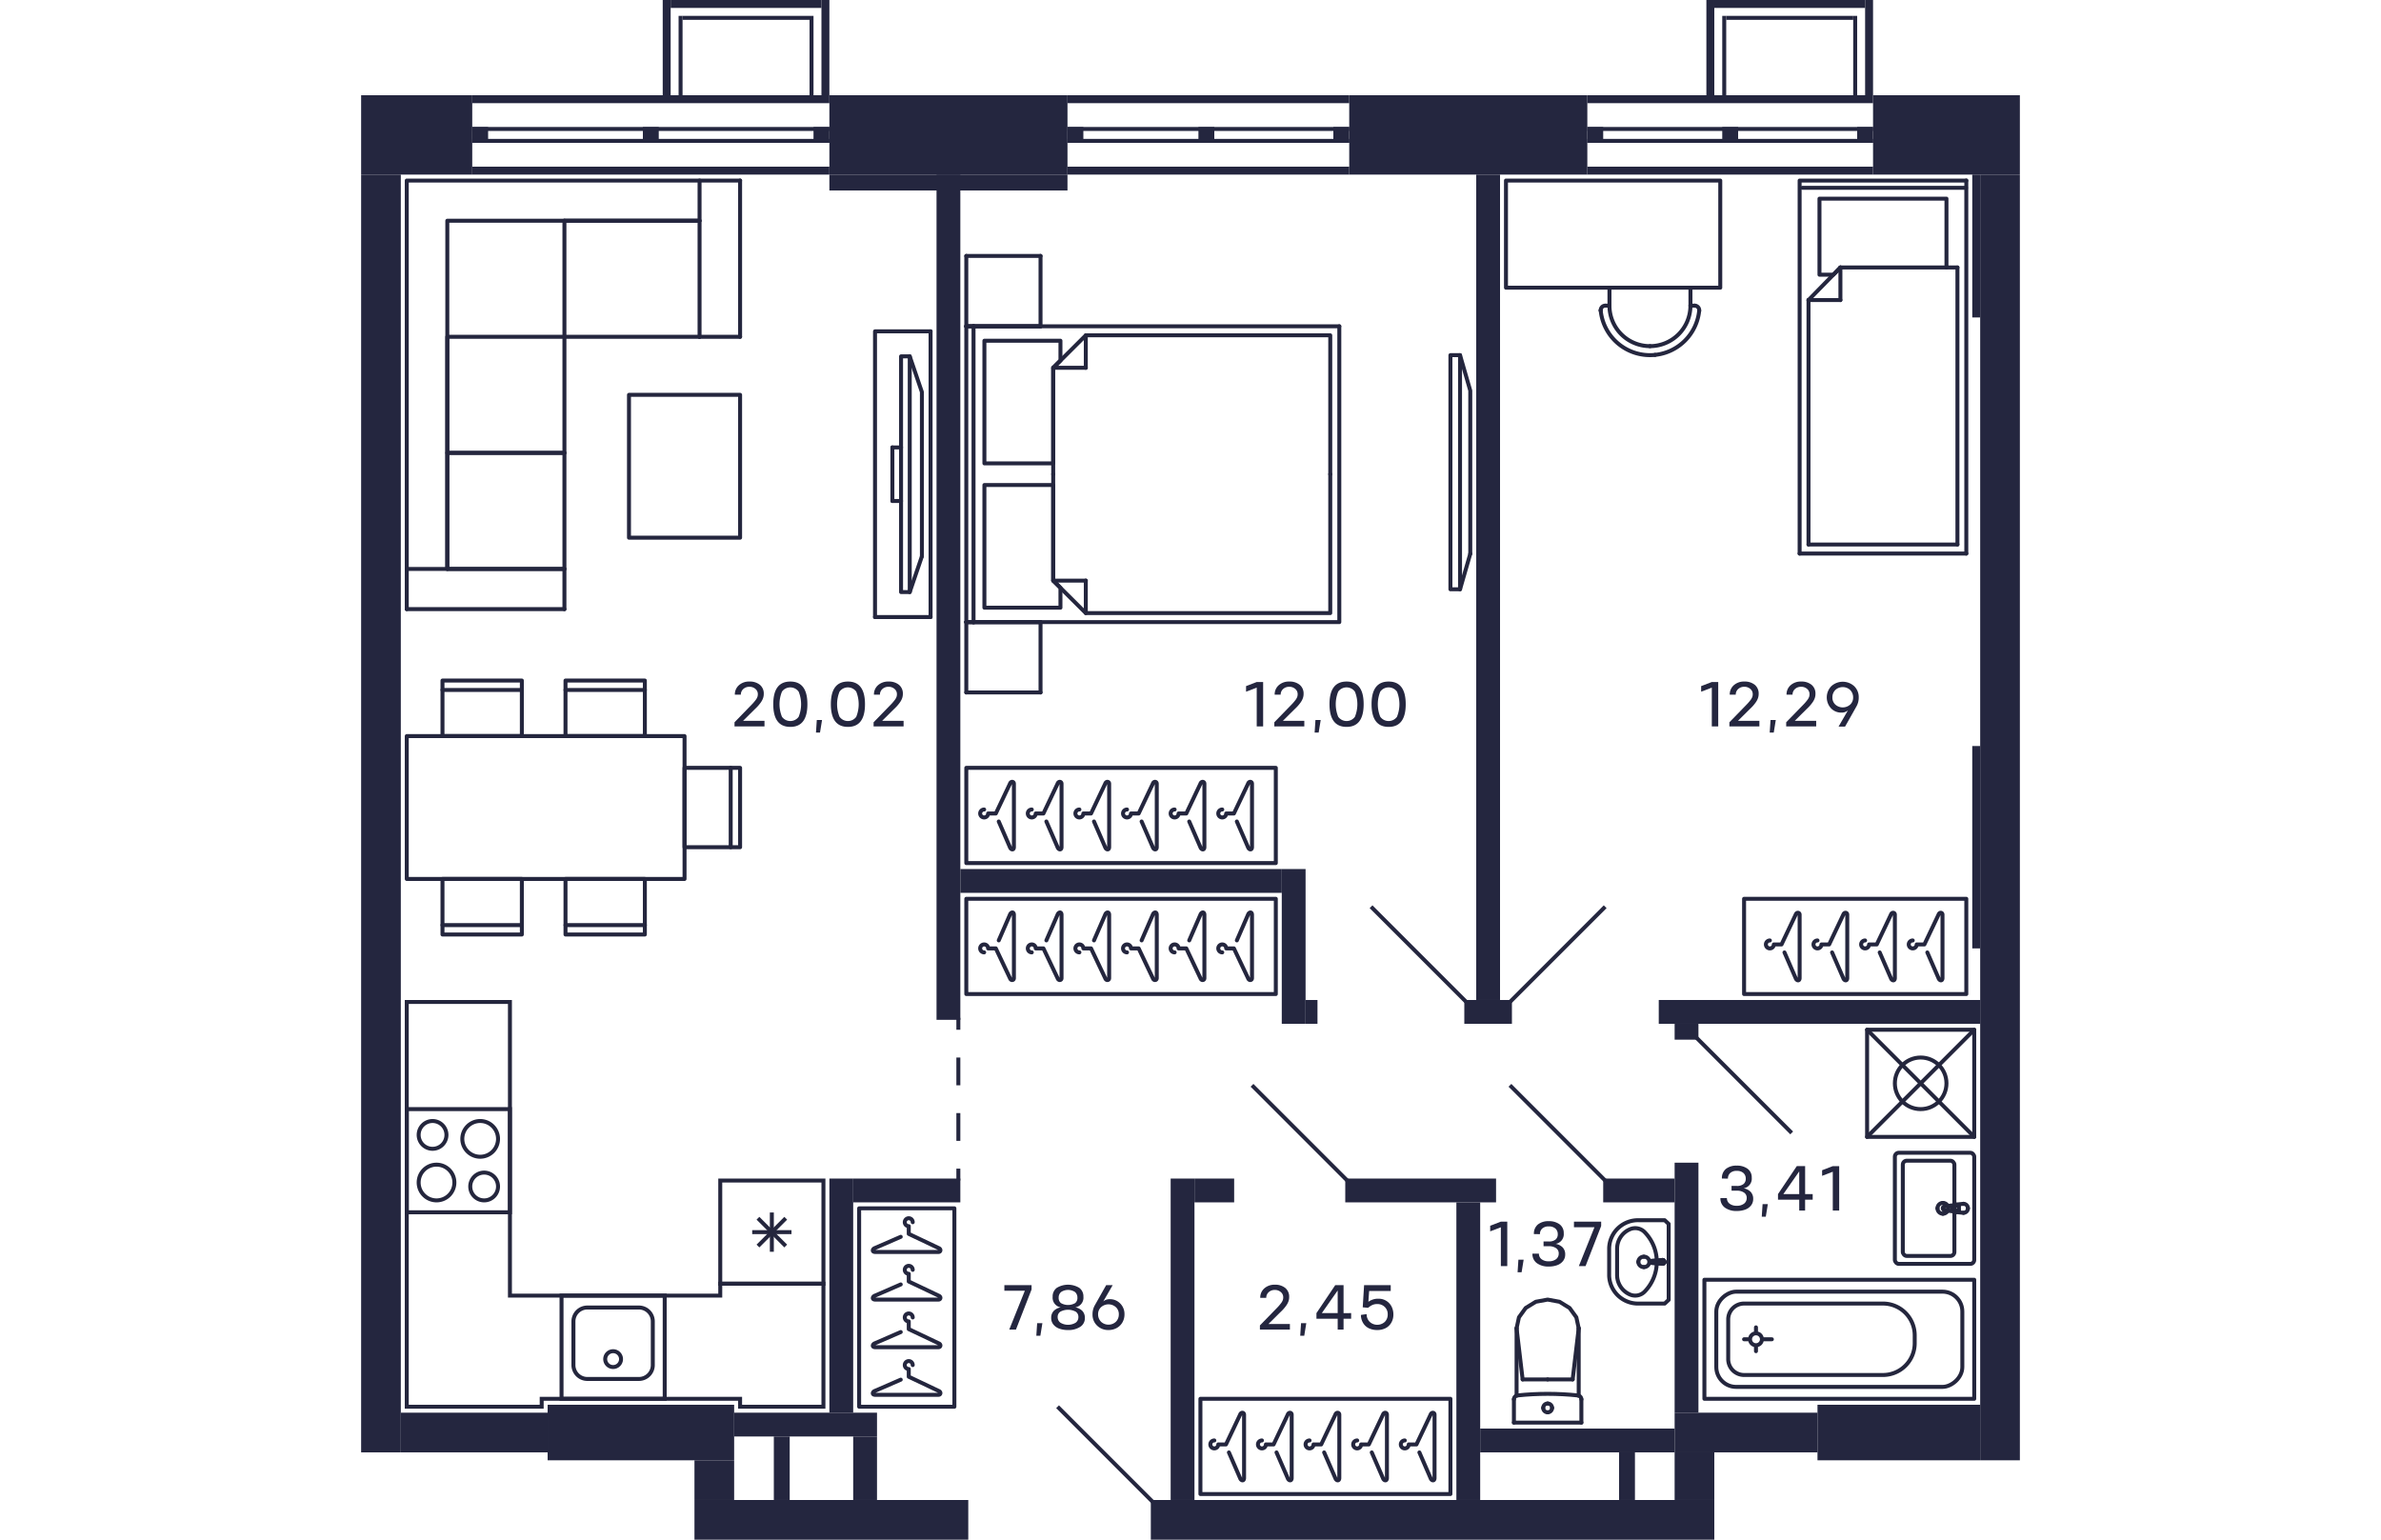 <svg xmlns="http://www.w3.org/2000/svg"   viewBox="0 0 418 388" width="883" height="571">
  <title>C-2-2_3-6fl_11_m</title>
  <g id="Слой_2" data-name="Слой 2">
    <g id="C-2-2_3-6fl_11">
      <g id="m">
        <g>
          <rect x="125.5" y="304.5" width="24" height="50" fill="none" stroke="#24263e" stroke-linecap="round" stroke-linejoin="round"/>
          <path d="M135.979,347.681,129.5,350.5c-.657.235-.817.969,0,1h16c.577,0,.7-.757,0-1l-7.5-3.562V345a1,1,0,1,1,1-1" fill="none" stroke="#24263e" stroke-linecap="round" stroke-linejoin="round"/>
          <path d="M135.979,335.681,129.5,338.5c-.657.235-.817.969,0,1h16c.577,0,.7-.757,0-1l-7.5-3.562V333a1,1,0,1,1,1-1" fill="none" stroke="#24263e" stroke-linecap="round" stroke-linejoin="round"/>
          <path d="M135.979,323.681,129.5,326.5c-.657.235-.817.969,0,1h16c.577,0,.7-.757,0-1l-7.5-3.562V321a1,1,0,1,1,1-1" fill="none" stroke="#24263e" stroke-linecap="round" stroke-linejoin="round"/>
          <path d="M135.979,311.681,129.5,314.5c-.657.235-.817.969,0,1h16c.577,0,.7-.757,0-1l-7.5-3.562V309a1,1,0,1,1,1-1" fill="none" stroke="#24263e" stroke-linecap="round" stroke-linejoin="round"/>
        </g>
        <g>
          <rect x="348.5" y="226.5" width="56" height="24" fill="none" stroke="#24263e" stroke-linecap="round" stroke-linejoin="round"/>
          <path d="M394.681,240.021,397.5,246.5c.235.657.969.817,1,0v-16c0-.577-.757-.7-1,0l-3.562,7.5H392a1,1,0,1,1-1-1" fill="none" stroke="#24263e" stroke-linecap="round" stroke-linejoin="round"/>
          <path d="M382.681,240.021,385.5,246.5c.235.657.969.817,1,0v-16c0-.577-.757-.7-1,0l-3.562,7.5H380a1,1,0,1,1-1-1" fill="none" stroke="#24263e" stroke-linecap="round" stroke-linejoin="round"/>
          <path d="M370.681,240.021,373.5,246.5c.235.657.969.817,1,0v-16c0-.577-.757-.7-1,0l-3.562,7.5H368a1,1,0,1,1-1-1" fill="none" stroke="#24263e" stroke-linecap="round" stroke-linejoin="round"/>
          <path d="M358.681,240.021,361.5,246.5c.235.657.969.816,1,0v-16c0-.577-.757-.7-1,0l-3.562,7.5H356a1,1,0,1,1-1-1" fill="none" stroke="#24263e" stroke-linecap="round" stroke-linejoin="round"/>
        </g>
        <g>
          <rect x="211.5" y="352.5" width="63" height="24" fill="none" stroke="#24263e" stroke-linecap="round" stroke-linejoin="round"/>
          <path d="M254.681,366.021,257.5,372.5c.235.657.969.817,1,0v-16c0-.577-.757-.7-1,0l-3.562,7.5H252a1,1,0,1,1-1-1" fill="none" stroke="#24263e" stroke-linecap="round" stroke-linejoin="round"/>
          <path d="M266.681,366.021,269.5,372.5c.235.657.969.817,1,0v-16c0-.577-.757-.7-1,0l-3.562,7.5H264a1,1,0,1,1-1-1" fill="none" stroke="#24263e" stroke-linecap="round" stroke-linejoin="round"/>
          <path d="M242.681,366.021,245.5,372.5c.235.657.969.817,1,0v-16c0-.577-.757-.7-1,0l-3.562,7.5H240a1,1,0,1,1-1-1" fill="none" stroke="#24263e" stroke-linecap="round" stroke-linejoin="round"/>
          <path d="M230.681,366.021,233.5,372.5c.235.657.969.817,1,0v-16c0-.577-.757-.7-1,0l-3.562,7.5H228a1,1,0,1,1-1-1" fill="none" stroke="#24263e" stroke-linecap="round" stroke-linejoin="round"/>
          <path d="M218.681,366.021,221.5,372.5c.235.657.969.816,1,0v-16c0-.577-.757-.7-1,0l-3.562,7.5H216a1,1,0,1,1-1-1" fill="none" stroke="#24263e" stroke-linecap="round" stroke-linejoin="round"/>
        </g>
        <g>
          <rect x="152.5" y="226.5" width="78" height="24" fill="none" stroke="#24263e" stroke-linecap="round" stroke-linejoin="round"/>
          <path d="M196.681,236.979,199.5,230.5c.235-.657.969-.817,1,0v16c0,.577-.757.7-1,0l-3.562-7.5H194a1,1,0,1,0-1,1" fill="none" stroke="#24263e" stroke-linecap="round" stroke-linejoin="round"/>
          <path d="M184.681,236.979,187.5,230.5c.235-.657.969-.817,1,0v16c0,.577-.757.7-1,0l-3.562-7.5H182a1,1,0,1,0-1,1" fill="none" stroke="#24263e" stroke-linecap="round" stroke-linejoin="round"/>
          <path d="M220.681,236.979,223.5,230.5c.235-.657.969-.817,1,0v16c0,.577-.757.7-1,0l-3.562-7.5H218a1,1,0,1,0-1,1" fill="none" stroke="#24263e" stroke-linecap="round" stroke-linejoin="round"/>
          <path d="M208.681,236.979,211.5,230.5c.235-.657.969-.817,1,0v16c0,.577-.757.7-1,0l-3.562-7.5H206a1,1,0,1,0-1,1" fill="none" stroke="#24263e" stroke-linecap="round" stroke-linejoin="round"/>
          <path d="M172.681,236.979,175.5,230.5c.235-.657.969-.817,1,0v16c0,.577-.757.7-1,0l-3.562-7.5H170a1,1,0,1,0-1,1" fill="none" stroke="#24263e" stroke-linecap="round" stroke-linejoin="round"/>
          <path d="M160.681,236.979,163.5,230.5c.235-.657.969-.816,1,0v16c0,.577-.757.7-1,0l-3.562-7.5H158a1,1,0,1,0-1,1" fill="none" stroke="#24263e" stroke-linecap="round" stroke-linejoin="round"/>
        </g>
        <g>
          <rect x="152.5" y="193.5" width="78" height="24" fill="none" stroke="#24263e" stroke-linecap="round" stroke-linejoin="round"/>
          <path d="M196.681,207.021,199.5,213.5c.235.657.969.817,1,0v-16c0-.577-.757-.7-1,0l-3.562,7.5H194a1,1,0,1,1-1-1" fill="none" stroke="#24263e" stroke-linecap="round" stroke-linejoin="round"/>
          <path d="M184.681,207.021,187.5,213.5c.235.657.969.817,1,0v-16c0-.577-.757-.7-1,0l-3.562,7.5H182a1,1,0,1,1-1-1" fill="none" stroke="#24263e" stroke-linecap="round" stroke-linejoin="round"/>
          <path d="M220.681,207.021,223.5,213.5c.235.657.969.817,1,0v-16c0-.577-.757-.7-1,0l-3.562,7.5H218a1,1,0,1,1-1-1" fill="none" stroke="#24263e" stroke-linecap="round" stroke-linejoin="round"/>
          <path d="M208.681,207.021,211.5,213.5c.235.657.969.817,1,0v-16c0-.577-.757-.7-1,0l-3.562,7.5H206a1,1,0,1,1-1-1" fill="none" stroke="#24263e" stroke-linecap="round" stroke-linejoin="round"/>
          <path d="M172.681,207.021,175.5,213.5c.235.657.969.817,1,0v-16c0-.577-.757-.7-1,0l-3.562,7.5H170a1,1,0,1,1-1-1" fill="none" stroke="#24263e" stroke-linecap="round" stroke-linejoin="round"/>
          <path d="M160.681,207.021,163.5,213.5c.235.657.969.816,1,0v-16c0-.577-.757-.7-1,0l-3.562,7.5H158a1,1,0,1,1-1-1" fill="none" stroke="#24263e" stroke-linecap="round" stroke-linejoin="round"/>
        </g>
        <g>
          <path d="M324.783,87.231a10.2,10.2,0,0,0,10.2-10.2" fill="none" stroke="#24263e" stroke-linecap="round" stroke-linejoin="round"/>
          <path d="M314.579,77.027a10.2,10.2,0,0,0,10.2,10.2" fill="none" stroke="#24263e" stroke-linecap="round" stroke-linejoin="round"/>
          <line x1="334.988" y1="77.027" x2="334.988" y2="72.5" fill="none" stroke="#24263e" stroke-linecap="round" stroke-linejoin="round"/>
          <line x1="314.579" y1="72.5" x2="314.579" y2="77.027" fill="none" stroke="#24263e" stroke-linecap="round" stroke-linejoin="round"/>
          <path d="M336.16,77.033a1.166,1.166,0,0,0-.118-.006" fill="none" stroke="#24263e" stroke-linecap="round" stroke-linejoin="round"/>
          <path d="M337.191,78.3a1.155,1.155,0,0,0-1.031-1.266" fill="none" stroke="#24263e" stroke-linecap="round" stroke-linejoin="round"/>
          <line x1="336.042" y1="77.027" x2="334.988" y2="77.027" fill="none" stroke="#24263e" stroke-linecap="round" stroke-linejoin="round"/>
          <path d="M312.37,78.182a1.146,1.146,0,0,0,.006.117" fill="none" stroke="#24263e" stroke-linecap="round" stroke-linejoin="round"/>
          <path d="M313.525,77.027a1.155,1.155,0,0,0-1.155,1.155" fill="none" stroke="#24263e" stroke-linecap="round" stroke-linejoin="round"/>
          <line x1="314.579" y1="77.027" x2="313.525" y2="77.027" fill="none" stroke="#24263e" stroke-linecap="round" stroke-linejoin="round"/>
          <path d="M326.056,89.434A12.474,12.474,0,0,0,337.191,78.3" fill="none" stroke="#24263e" stroke-linecap="round" stroke-linejoin="round"/>
          <path d="M326.056,89.434A12.472,12.472,0,0,1,312.376,78.3" fill="none" stroke="#24263e" stroke-linecap="round" stroke-linejoin="round"/>
          <polyline points="342.5 72.5 288.5 72.5 288.5 45.5 342.5 45.5 342.5 72.5" fill="none" stroke="#24263e" stroke-linecap="round" stroke-linejoin="round"/>
        </g>
        <g>
          <line x1="174.403" y1="92.682" x2="182.617" y2="92.682" fill="none" stroke="#24263e" stroke-linecap="round" stroke-linejoin="round"/>
          <line x1="182.617" y1="84.5" x2="182.617" y2="92.682" fill="none" stroke="#24263e" stroke-linecap="round" stroke-linejoin="round"/>
          <polyline points="174.403 119.5 174.403 92.682 182.617 84.5 244.218 84.5 244.218 119.5" fill="none" stroke="#24263e" stroke-linecap="round" stroke-linejoin="round"/>
          <line x1="174.403" y1="146.318" x2="182.617" y2="146.318" fill="none" stroke="#24263e" stroke-linecap="round" stroke-linejoin="round"/>
          <line x1="182.617" y1="154.5" x2="182.617" y2="146.318" fill="none" stroke="#24263e" stroke-linecap="round" stroke-linejoin="round"/>
          <polyline points="244.218 119.5 244.218 154.5 182.617 154.5 174.403 146.318 174.403 119.5" fill="none" stroke="#24263e" stroke-linecap="round" stroke-linejoin="round"/>
          <polyline points="174.403 116.773 157.063 116.773 157.063 85.864 176.228 85.864 176.228 90.864 174.403 92.682 174.403 116.773" fill="none" stroke="#24263e" stroke-linecap="round" stroke-linejoin="round"/>
          <polyline points="174.403 146.318 176.228 148.136 176.228 153.136 157.063 153.136 157.063 122.227 174.403 122.227 174.403 146.318" fill="none" stroke="#24263e" stroke-linecap="round" stroke-linejoin="round"/>
          <line x1="171.209" y1="64.5" x2="152.5" y2="64.5" fill="none" stroke="#24263e" stroke-linecap="round" stroke-linejoin="round"/>
          <line x1="171.209" y1="64.5" x2="171.209" y2="82.227" fill="none" stroke="#24263e" stroke-linecap="round" stroke-linejoin="round"/>
          <line x1="171.209" y1="82.227" x2="152.5" y2="82.227" fill="none" stroke="#24263e" stroke-linecap="round" stroke-linejoin="round"/>
          <line x1="152.5" y1="82.227" x2="152.5" y2="64.5" fill="none" stroke="#24263e" stroke-linecap="round" stroke-linejoin="round"/>
          <line x1="171.209" y1="156.773" x2="152.5" y2="156.773" fill="none" stroke="#24263e" stroke-linecap="round" stroke-linejoin="round"/>
          <line x1="171.209" y1="156.773" x2="171.209" y2="174.5" fill="none" stroke="#24263e" stroke-linecap="round" stroke-linejoin="round"/>
          <line x1="171.209" y1="174.5" x2="152.5" y2="174.5" fill="none" stroke="#24263e" stroke-linecap="round" stroke-linejoin="round"/>
          <line x1="152.5" y1="174.5" x2="152.5" y2="156.773" fill="none" stroke="#24263e" stroke-linecap="round" stroke-linejoin="round"/>
          <line x1="171.209" y1="82.227" x2="152.5" y2="82.227" fill="none" stroke="#24263e" stroke-linecap="round" stroke-linejoin="round"/>
          <line x1="152.5" y1="156.773" x2="171.209" y2="156.773" fill="none" stroke="#24263e" stroke-linecap="round" stroke-linejoin="round"/>
          <polyline points="152.5 156.773 246.5 156.773 246.5 82.227" fill="none" stroke="#24263e" stroke-linecap="round" stroke-linejoin="round"/>
          <line x1="246.5" y1="82.227" x2="152.5" y2="82.227" fill="none" stroke="#24263e" stroke-linecap="round" stroke-linejoin="round"/>
          <line x1="152.5" y1="82.227" x2="152.5" y2="156.773" fill="none" stroke="#24263e" stroke-linecap="round" stroke-linejoin="round"/>
          <line x1="154.325" y1="156.866" x2="154.325" y2="82.134" fill="none" stroke="#24263e" stroke-linecap="round" stroke-linejoin="round"/>
        </g>
        <g>
          <polyline points="274.5 89.5 274.5 148.5 276.924 148.5 276.924 89.5 274.5 89.5" fill="none" stroke="#24263e" stroke-linecap="round" stroke-linejoin="round"/>
          <line x1="279.5" y1="139.561" x2="276.924" y2="148.5" fill="none" stroke="#24263e" stroke-linecap="round" stroke-linejoin="round"/>
          <polyline points="279.5 139.561 279.5 98.439 276.924 89.5" fill="none" stroke="#24263e" stroke-linecap="round" stroke-linejoin="round"/>
        </g>
        <g>
          <line x1="136.062" y1="112.75" x2="133.875" y2="112.75" fill="none" stroke="#24263e" stroke-linecap="round" stroke-linejoin="round"/>
          <line x1="141.313" y1="140.2" x2="138.25" y2="149.2" fill="none" stroke="#24263e" stroke-linecap="round" stroke-linejoin="round"/>
          <polyline points="141.313 140.2 141.313 98.8 138.25 89.8" fill="none" stroke="#24263e" stroke-linecap="round" stroke-linejoin="round"/>
          <polyline points="136.062 89.8 136.062 149.2 138.25 149.2 138.25 89.8 136.062 89.8" fill="none" stroke="#24263e" stroke-linecap="round" stroke-linejoin="round"/>
          <line x1="143.5" y1="155.5" x2="129.5" y2="155.5" fill="none" stroke="#24263e" stroke-linecap="round" stroke-linejoin="round"/>
          <polyline points="129.5 155.5 129.5 83.5 143.5 83.5" fill="none" stroke="#24263e" stroke-linecap="round" stroke-linejoin="round"/>
          <line x1="143.5" y1="83.5" x2="143.5" y2="155.5" fill="none" stroke="#24263e" stroke-linecap="round" stroke-linejoin="round"/>
          <line x1="133.875" y1="112.75" x2="133.875" y2="126.25" fill="none" stroke="#24263e" stroke-linecap="round" stroke-linejoin="round"/>
          <line x1="136.062" y1="126.25" x2="133.875" y2="126.25" fill="none" stroke="#24263e" stroke-linecap="round" stroke-linejoin="round"/>
        </g>
        <g>
          <polyline points="51.23 153.5 51.23 143.375 11.5 143.375" fill="none" stroke="#24263e" stroke-linecap="round" stroke-linejoin="round"/>
          <line x1="95.5" y1="84.875" x2="85.284" y2="84.875" fill="none" stroke="#24263e" stroke-linecap="round" stroke-linejoin="round"/>
          <line x1="85.284" y1="84.875" x2="85.284" y2="45.5" fill="none" stroke="#24263e" stroke-linecap="round" stroke-linejoin="round"/>
          <polyline points="51.23 143.375 21.716 143.375 21.716 114.125 51.23 114.125" fill="none" stroke="#24263e" stroke-linecap="round" stroke-linejoin="round"/>
          <polyline points="51.23 114.125 21.716 114.125 21.716 84.875 51.23 84.875" fill="none" stroke="#24263e" stroke-linecap="round" stroke-linejoin="round"/>
          <line x1="51.23" y1="55.625" x2="85.284" y2="55.625" fill="none" stroke="#24263e" stroke-linecap="round" stroke-linejoin="round"/>
          <line x1="51.23" y1="55.625" x2="51.23" y2="84.875" fill="none" stroke="#24263e" stroke-linecap="round" stroke-linejoin="round"/>
          <line x1="85.284" y1="84.875" x2="51.23" y2="84.875" fill="none" stroke="#24263e" stroke-linecap="round" stroke-linejoin="round"/>
          <polyline points="51.23 84.875 51.23 114.125 51.23 143.375" fill="none" stroke="#24263e" stroke-linecap="round" stroke-linejoin="round"/>
          <line x1="11.5" y1="153.5" x2="51.23" y2="153.5" fill="none" stroke="#24263e" stroke-linecap="round" stroke-linejoin="round"/>
          <line x1="95.5" y1="45.5" x2="95.5" y2="84.875" fill="none" stroke="#24263e" stroke-linecap="round" stroke-linejoin="round"/>
          <polyline points="95.5 45.5 11.5 45.5 11.5 153.5" fill="none" stroke="#24263e" stroke-linecap="round" stroke-linejoin="round"/>
          <polyline points="85.284 55.625 21.716 55.625 21.716 143.375" fill="none" stroke="#24263e" stroke-linecap="round" stroke-linejoin="round"/>
        </g>
        <polyline points="67.5 135.5 67.5 99.5 95.5 99.5 95.5 135.5 67.5 135.5 67.5 99.5 95.5 99.5" fill="none" stroke="#24263e" stroke-linecap="round" stroke-linejoin="round"/>
        <g>
          <g>
            <line x1="51.5" y1="173.87" x2="71.5" y2="173.87" fill="none" stroke="#24263e" stroke-linecap="round" stroke-linejoin="round"/>
            <polyline points="51.5 185.5 71.5 185.5 71.5 171.5 51.5 171.5 51.5 185.5" fill="none" stroke="#24263e" stroke-linecap="round" stroke-linejoin="round"/>
          </g>
          <g>
            <line x1="20.5" y1="173.87" x2="40.5" y2="173.87" fill="none" stroke="#24263e" stroke-linecap="round" stroke-linejoin="round"/>
            <polyline points="20.5 185.5 40.5 185.5 40.5 171.5 20.5 171.5 20.5 185.5" fill="none" stroke="#24263e" stroke-linecap="round" stroke-linejoin="round"/>
          </g>
          <g>
            <line x1="51.5" y1="233.13" x2="71.5" y2="233.13" fill="none" stroke="#24263e" stroke-linecap="round" stroke-linejoin="round"/>
            <polyline points="51.5 221.5 71.5 221.5 71.5 235.5 51.5 235.5 51.5 221.5" fill="none" stroke="#24263e" stroke-linecap="round" stroke-linejoin="round"/>
          </g>
          <g>
            <line x1="20.5" y1="233.13" x2="40.5" y2="233.13" fill="none" stroke="#24263e" stroke-linecap="round" stroke-linejoin="round"/>
            <polyline points="20.5 221.5 40.5 221.5 40.5 235.5 20.5 235.5 20.5 221.5" fill="none" stroke="#24263e" stroke-linecap="round" stroke-linejoin="round"/>
          </g>
          <g>
            <line x1="93.13" y1="213.5" x2="93.13" y2="193.5" fill="none" stroke="#24263e" stroke-linecap="round" stroke-linejoin="round"/>
            <polyline points="81.5 213.5 81.5 193.5 95.5 193.5 95.5 213.5 81.5 213.5" fill="none" stroke="#24263e" stroke-linecap="round" stroke-linejoin="round"/>
          </g>
          <rect x="11.5" y="185.5" width="70" height="36" fill="none" stroke="#24263e" stroke-linecap="round" stroke-linejoin="round"/>
        </g>
        <g>
          <line x1="404.5" y1="139.5" x2="404.5" y2="45.5" fill="none" stroke="#24263e" stroke-linecap="round" stroke-linejoin="round"/>
          <polyline points="404.5 45.5 362.5 45.5 362.5 139.5" fill="none" stroke="#24263e" stroke-linecap="round" stroke-linejoin="round"/>
          <line x1="402.266" y1="67.403" x2="372.777" y2="67.403" fill="none" stroke="#24263e" stroke-linecap="round" stroke-linejoin="round"/>
          <line x1="402.266" y1="67.403" x2="402.266" y2="137.218" fill="none" stroke="#24263e" stroke-linecap="round" stroke-linejoin="round"/>
          <line x1="364.734" y1="137.218" x2="364.734" y2="75.616" fill="none" stroke="#24263e" stroke-linecap="round" stroke-linejoin="round"/>
          <line x1="363.213" y1="47.325" x2="404.411" y2="47.325" fill="none" stroke="#24263e" stroke-linecap="round" stroke-linejoin="round"/>
          <line x1="372.777" y1="67.403" x2="372.777" y2="75.616" fill="none" stroke="#24263e" stroke-linecap="round" stroke-linejoin="round"/>
          <line x1="364.734" y1="75.616" x2="372.777" y2="75.616" fill="none" stroke="#24263e" stroke-linecap="round" stroke-linejoin="round"/>
          <line x1="364.734" y1="75.616" x2="372.777" y2="67.403" fill="none" stroke="#24263e" stroke-linecap="round" stroke-linejoin="round"/>
          <polyline points="372.777 67.403 370.989 69.228 367.5 69.228 367.5 50.063 399.5 50.063 399.5 67.403" fill="none" stroke="#24263e" stroke-linecap="round" stroke-linejoin="round"/>
          <polyline points="402.266 137.218 400.032 137.218 364.734 137.218" fill="none" stroke="#24263e" stroke-linecap="round" stroke-linejoin="round"/>
          <line x1="362.5" y1="139.5" x2="404.5" y2="139.5" fill="none" stroke="#24263e" stroke-linecap="round" stroke-linejoin="round"/>
        </g>
      </g>
      <g id="sant">
        <g>
          <path d="M37,280v25H12V280H37m1-1H11v27H38V279Z" fill="#24263d"/>
          <path d="M18,283a3,3,0,1,1-3,3,3,3,0,0,1,3-3m0-1a4,4,0,1,0,4,4,4,4,0,0,0-4-4Z" fill="#24263d"/>
          <path d="M31,296a3,3,0,1,1-3,3,3,3,0,0,1,3-3m0-1a4,4,0,1,0,4,4,4,4,0,0,0-4-4Z" fill="#24263d"/>
          <path d="M19,294a4,4,0,1,1-4,4,4,4,0,0,1,4-4m0-1a5,5,0,1,0,5,5,5,5,0,0,0-5-5Z" fill="#24263d"/>
          <path d="M30,283a4,4,0,1,1-4,4,4,4,0,0,1,4-4m0-1a5,5,0,1,0,5,5,5,5,0,0,0-5-5Z" fill="#24263d"/>
        </g>
        <g>
          <path d="M76,327v25H51V327H76m1-1H50v27H77V326Z" fill="#24263d"/>
          <path d="M70,330a3,3,0,0,1,3,3v11a3,3,0,0,1-3,3H57a3,3,0,0,1-3-3V333a3,3,0,0,1,3-3H70m0-1H57a4,4,0,0,0-4,4v11a4,4,0,0,0,4,4H70a4,4,0,0,0,4-4V333a4,4,0,0,0-4-4Z" fill="#24263d"/>
          <circle cx="63.5" cy="342.5" r="2" fill="none" stroke="#24263d" stroke-miterlimit="10"/>
        </g>
        <g>
          <path d="M116,298v25H91V298h25m1-1H90v27h27V297Z" fill="#24263d"/>
          <line x1="107" y1="307" x2="100" y2="314" fill="none" stroke="#24263d" stroke-miterlimit="10"/>
          <line x1="107" y1="314" x2="100" y2="307" fill="none" stroke="#24263d" stroke-miterlimit="10"/>
          <line x1="108.45" y1="310.5" x2="98.55" y2="310.5" fill="none" stroke="#24263d" stroke-miterlimit="10"/>
          <line x1="103.5" y1="315.45" x2="103.5" y2="305.55" fill="none" stroke="#24263d" stroke-miterlimit="10"/>
        </g>
        <g>
          <line x1="299" y1="347.617" x2="292.697" y2="347.617" fill="none" stroke="#24263d" stroke-linecap="round" stroke-linejoin="round"/>
          <line x1="290.5" y1="358.5" x2="290.5" y2="352.635" fill="none" stroke="#24263d" stroke-linecap="round" stroke-linejoin="round"/>
          <polyline points="291.174 334.729 291.769 331.963 293.466 329.617 296.005 328.05 299 327.5 301.995 328.05 304.534 329.617 306.231 331.963 306.826 334.729" fill="none" stroke="#24263d" stroke-linecap="round" stroke-linejoin="round"/>
          <line x1="307.5" y1="358.5" x2="307.5" y2="352.635" fill="none" stroke="#24263d" stroke-linecap="round" stroke-linejoin="round"/>
          <polyline points="290.5 352.635 290.516 352.455 290.565 352.282 290.645 352.12 290.752 351.976 290.884 351.853 291.036 351.756 291.203 351.689 291.379 351.653" fill="none" stroke="#24263d" stroke-linecap="round" stroke-linejoin="round"/>
          <line x1="306.826" y1="351.698" x2="306.826" y2="334.729" fill="none" stroke="#24263d" stroke-linecap="round" stroke-linejoin="round"/>
          <polyline points="291.379 351.653 293.279 351.478 295.182 351.353 297.088 351.278 298.996 351.252 300.903 351.277 302.809 351.352 304.712 351.477 306.612 351.652" fill="none" stroke="#24263d" stroke-linecap="round" stroke-linejoin="round"/>
          <line x1="291.174" y1="334.75" x2="292.697" y2="347.617" fill="none" stroke="#24263d" stroke-linecap="round" stroke-linejoin="round"/>
          <line x1="306.826" y1="334.75" x2="305.303" y2="347.617" fill="none" stroke="#24263d" stroke-linecap="round" stroke-linejoin="round"/>
          <line x1="299" y1="347.617" x2="305.303" y2="347.617" fill="none" stroke="#24263d" stroke-linecap="round" stroke-linejoin="round"/>
          <line x1="291.174" y1="351.689" x2="291.174" y2="334.729" fill="none" stroke="#24263d" stroke-linecap="round" stroke-linejoin="round"/>
          <polyline points="306.612 351.652 306.79 351.687 306.958 351.753 307.112 351.85 307.245 351.972 307.354 352.117 307.434 352.28 307.483 352.454 307.5 352.635" fill="none" stroke="#24263d" stroke-linecap="round" stroke-linejoin="round"/>
          <line x1="290.5" y1="358.5" x2="307.5" y2="358.5" fill="none" stroke="#24263d" stroke-linecap="round" stroke-linejoin="round"/>
          <path d="M299,353.691a1.113,1.113,0,0,1,1.118,1.108" fill="none" stroke="#24263d" stroke-linecap="round" stroke-linejoin="round"/>
          <path d="M297.882,354.8A1.113,1.113,0,0,1,299,353.691" fill="none" stroke="#24263d" stroke-linecap="round" stroke-linejoin="round"/>
          <path d="M299,355.906a1.112,1.112,0,0,1-1.118-1.107" fill="none" stroke="#24263d" stroke-linecap="round" stroke-linejoin="round"/>
          <path d="M300.118,354.8A1.112,1.112,0,0,1,299,355.906" fill="none" stroke="#24263d" stroke-linecap="round" stroke-linejoin="round"/>
        </g>
        <g>
          <rect x="379.5" y="259.5" width="27" height="27" fill="none" stroke="#24263d" stroke-linecap="round" stroke-linejoin="round" transform="translate(786 546) rotate(180)"/>
          <circle cx="393" cy="273" r="6.5" fill="none" stroke="#24263d" stroke-linecap="round" stroke-linejoin="round"/>
          <line x1="406.5" y1="286.5" x2="379.5" y2="259.5" fill="none" stroke="#24263d" stroke-linecap="round" stroke-linejoin="round"/>
          <line x1="406.5" y1="259.5" x2="379.5" y2="286.5" fill="none" stroke="#24263d" stroke-linecap="round" stroke-linejoin="round"/>
        </g>
        <g>
          <circle cx="351.5" cy="337.5" r="1.5" fill="none" stroke="#24263d" stroke-linecap="round" stroke-linejoin="round"/>
          <rect x="357.5" y="303.5" width="30" height="68" fill="none" stroke="#24263d" stroke-linecap="round" stroke-linejoin="round" transform="translate(710 -35) rotate(90)"/>
          <line x1="349.5" y1="337.5" x2="348.5" y2="337.5" fill="none" stroke="#24263d" stroke-linecap="round" stroke-linejoin="round"/>
          <line x1="353.5" y1="337.5" x2="355.5" y2="337.5" fill="none" stroke="#24263d" stroke-linecap="round" stroke-linejoin="round"/>
          <line x1="351.5" y1="339.5" x2="351.5" y2="340.5" fill="none" stroke="#24263d" stroke-linecap="round" stroke-linejoin="round"/>
          <line x1="351.5" y1="335.5" x2="351.5" y2="334.5" fill="none" stroke="#24263d" stroke-linecap="round" stroke-linejoin="round"/>
          <rect x="360.5" y="306.5" width="24" height="62" rx="5" fill="none" stroke="#24263d" stroke-linecap="round" stroke-linejoin="round" transform="translate(710 -35) rotate(90)"/>
          <path d="M367,314h2a8,8,0,0,1,8,8v35a4,4,0,0,1-4,4H363a4,4,0,0,1-4-4V322A8,8,0,0,1,367,314Z" transform="translate(705.5 -30.5) rotate(90)" fill="none" stroke="#24263d" stroke-linecap="round" stroke-linejoin="round"/>
        </g>
        <g>
          <line x1="327.948" y1="318.472" x2="325.04" y2="318.23" fill="none" stroke="#24263d" stroke-linecap="round" stroke-linejoin="round"/>
          <path d="M328.038,317.536a.538.538,0,0,0-.179,0" fill="none" stroke="#24263d" stroke-linecap="round" stroke-linejoin="round"/>
          <path d="M328.446,318.083a.476.476,0,0,0-.408-.547" fill="none" stroke="#24263d" stroke-linecap="round" stroke-linejoin="round"/>
          <path d="M327.859,318.464a.5.5,0,0,0,.587-.381" fill="none" stroke="#24263d" stroke-linecap="round" stroke-linejoin="round"/>
          <path d="M321.85,318a1.356,1.356,0,0,0,1.4,1.307" fill="none" stroke="#24263d" stroke-linecap="round" stroke-linejoin="round"/>
          <path d="M323.25,316.693a1.356,1.356,0,0,0-1.4,1.307" fill="none" stroke="#24263d" stroke-linecap="round" stroke-linejoin="round"/>
          <path d="M324.65,318a1.356,1.356,0,0,0-1.4-1.307" fill="none" stroke="#24263d" stroke-linecap="round" stroke-linejoin="round"/>
          <path d="M323.25,319.307a1.356,1.356,0,0,0,1.4-1.307" fill="none" stroke="#24263d" stroke-linecap="round" stroke-linejoin="round"/>
          <path d="M324.882,318c0,.127.071.23.158.23" fill="none" stroke="#24263d" stroke-linecap="round" stroke-linejoin="round"/>
          <path d="M325.04,317.77c-.087,0-.158.1-.158.23" fill="none" stroke="#24263d" stroke-linecap="round" stroke-linejoin="round"/>
          <line x1="327.948" y1="317.528" x2="325.04" y2="317.77" fill="none" stroke="#24263d" stroke-linecap="round" stroke-linejoin="round"/>
          <line x1="327.948" y1="317.528" x2="325.04" y2="317.77" fill="none" stroke="#24263d" stroke-linecap="round" stroke-linejoin="round"/>
          <path d="M324.907,318.106a.26.26,0,0,0,.133.124" fill="none" stroke="#24263d" stroke-linecap="round" stroke-linejoin="round"/>
          <path d="M325.04,317.77a.247.247,0,0,0-.133.336" fill="none" stroke="#24263d" stroke-linecap="round" stroke-linejoin="round"/>
          <polyline points="325.04 318.23 327.859 318.464 327.948 318.472" fill="none" stroke="#24263d" stroke-linecap="round" stroke-linejoin="round"/>
          <path d="M327.948,317.528a.535.535,0,0,0-.089.008" fill="none" stroke="#24263d" stroke-linecap="round" stroke-linejoin="round"/>
          <path d="M328.454,318a.491.491,0,0,0-.506-.472" fill="none" stroke="#24263d" stroke-linecap="round" stroke-linejoin="round"/>
          <path d="M327.948,318.472a.491.491,0,0,0,.506-.472" fill="none" stroke="#24263d" stroke-linecap="round" stroke-linejoin="round"/>
          <path d="M314.5,321.5a7.263,7.263,0,0,0,7.5,7h6.5l1-.933V308.433l-1-.933H322a7.263,7.263,0,0,0-7.5,7h0Z" fill="none" stroke="#24263d" stroke-linecap="round" stroke-linejoin="round"/>
          <path d="M326.5,317.64a10.8,10.8,0,0,0-3.063-7.147,3.328,3.328,0,0,0-3.758-.692,5.354,5.354,0,0,0-3.179,4.847v6.7a5.354,5.354,0,0,0,3.179,4.847,3.328,3.328,0,0,0,3.758-.692,10.8,10.8,0,0,0,3.063-7.147Z" fill="none" stroke="#24263d" stroke-linecap="round" stroke-linejoin="round"/>
        </g>
        <g>
          <g>
            <path d="M401.876,305.452a.934.934,0,0,1-.431-.148" fill="none" stroke="#24263d" stroke-linecap="round" stroke-linejoin="round"/>
            <line x1="401.876" y1="305.452" x2="403.779" y2="305.634" fill="none" stroke="#24263d" stroke-linecap="round" stroke-linejoin="round"/>
            <path d="M401.158,303.982a.955.955,0,0,1,.287-.286" fill="none" stroke="#24263d" stroke-linecap="round" stroke-linejoin="round"/>
            <path d="M401.445,305.3a.956.956,0,0,1-.287-1.322" fill="none" stroke="#24263d" stroke-linecap="round" stroke-linejoin="round"/>
            <path d="M401.358,304.5a.617.617,0,0,1,.617-.617" fill="none" stroke="#24263d" stroke-linecap="round" stroke-linejoin="round"/>
            <path d="M401.975,305.117a.617.617,0,0,1-.617-.617" fill="none" stroke="#24263d" stroke-linecap="round" stroke-linejoin="round"/>
            <polyline points="401.975 303.883 402.649 303.883 402.649 305.117" fill="none" stroke="#24263d" stroke-linecap="round" stroke-linejoin="round"/>
            <line x1="402.649" y1="305.117" x2="401.975" y2="305.117" fill="none" stroke="#24263d" stroke-linecap="round" stroke-linejoin="round"/>
            <path d="M404.913,304.5a1.134,1.134,0,0,1-1.134,1.134" fill="none" stroke="#24263d" stroke-linecap="round" stroke-linejoin="round"/>
            <path d="M403.779,303.366a1.134,1.134,0,0,1,1.134,1.134" fill="none" stroke="#24263d" stroke-linecap="round" stroke-linejoin="round"/>
            <path d="M398.6,304.437a.507.507,0,0,1,.441-.44" fill="none" stroke="#24263d" stroke-linecap="round" stroke-linejoin="round"/>
            <path d="M399.044,305a.508.508,0,0,1-.441-.566" fill="none" stroke="#24263d" stroke-linecap="round" stroke-linejoin="round"/>
            <line x1="401.445" y1="303.696" x2="399.044" y2="303.997" fill="none" stroke="#24263d" stroke-linecap="round" stroke-linejoin="round"/>
            <path d="M401.445,303.7a.934.934,0,0,1,.431-.148" fill="none" stroke="#24263d" stroke-linecap="round" stroke-linejoin="round"/>
            <line x1="403.779" y1="303.366" x2="401.876" y2="303.548" fill="none" stroke="#24263d" stroke-linecap="round" stroke-linejoin="round"/>
            <line x1="399.044" y1="305.003" x2="401.445" y2="305.304" fill="none" stroke="#24263d" stroke-linecap="round" stroke-linejoin="round"/>
            <line x1="401.876" y1="305.452" x2="401.876" y2="305.452" fill="none" stroke="#24263d" stroke-linecap="round" stroke-linejoin="round"/>
            <line x1="399.044" y1="305.003" x2="399.044" y2="305.003" fill="none" stroke="#24263d" stroke-linecap="round" stroke-linejoin="round"/>
            <line x1="401.445" y1="303.696" x2="401.445" y2="303.696" fill="none" stroke="#24263d" stroke-linecap="round" stroke-linejoin="round"/>
            <line x1="403.779" y1="303.366" x2="403.779" y2="303.366" fill="none" stroke="#24263d" stroke-linecap="round" stroke-linejoin="round"/>
            <path d="M398.6,305.861a1.361,1.361,0,0,1-1.36-1.361" fill="none" stroke="#24263d" stroke-linecap="round" stroke-linejoin="round"/>
            <path d="M399.96,304.5a1.361,1.361,0,0,1-1.361,1.361" fill="none" stroke="#24263d" stroke-linecap="round" stroke-linejoin="round"/>
            <path d="M398.6,303.139a1.361,1.361,0,0,1,1.361,1.361" fill="none" stroke="#24263d" stroke-linecap="round" stroke-linejoin="round"/>
            <path d="M397.239,304.5a1.36,1.36,0,0,1,1.36-1.361" fill="none" stroke="#24263d" stroke-linecap="round" stroke-linejoin="round"/>
          </g>
          <rect x="386.5" y="290.5" width="20" height="28" rx="1" fill="none" stroke="#24263d" stroke-linecap="round" stroke-linejoin="round"/>
          <rect x="388.5" y="292.5" width="13" height="24" rx="1" fill="none" stroke="#24263d" stroke-linecap="round" stroke-linejoin="round"/>
        </g>
        <path d="M37,253v74H91v-3h25v30H96v-2H45v2H12V253H37m1-1H11v74h0v27h0v2H46v-2H95v2h22v-2h0V326h0v-3H90v3H38V252Z" fill="#24263d"/>
      </g>
      <g id="d">
        <line x1="336.5" y1="261.5" x2="360.5" y2="285.5" fill="none" stroke="#24263f" stroke-miterlimit="10"/>
        <line x1="278.5" y1="252.5" x2="254.5" y2="228.5" fill="none" stroke="#24263f" stroke-miterlimit="10"/>
        <line x1="289.5" y1="252.5" x2="313.5" y2="228.5" fill="none" stroke="#24263f" stroke-miterlimit="10"/>
        <line x1="224.5" y1="273.5" x2="248.5" y2="297.5" fill="none" stroke="#24263f" stroke-miterlimit="10"/>
        <line x1="289.5" y1="273.5" x2="313.5" y2="297.5" fill="none" stroke="#24263f" stroke-miterlimit="10"/>
        <line x1="175.5" y1="354.5" x2="199.5" y2="378.5" fill="none" stroke="#24263f" stroke-miterlimit="10"/>
        <g>
          <line x1="150.5" y1="297.5" x2="150.5" y2="294.5" fill="none" stroke="#24263f" stroke-miterlimit="10"/>
          <line x1="150.5" y1="287.5" x2="150.5" y2="263" fill="none" stroke="#24263f" stroke-miterlimit="10" stroke-dasharray="7 7"/>
          <line x1="150.5" y1="259.5" x2="150.5" y2="256.5" fill="none" stroke="#24263f" stroke-miterlimit="10"/>
        </g>
      </g>
      <g id="s">
        <rect y="24" width="28" height="20" fill="#24263f"/>
        <rect x="269" y="4" width="20" height="60" transform="translate(313 -245) rotate(90)" fill="#24263f"/>
        <rect x="113.5" y="348.5" width="10" height="69" transform="translate(-264.5 501.5) rotate(-90)" fill="#24263f"/>
        <rect y="44" width="10" height="322" fill="#24263f"/>
        <rect x="389.5" y="15.5" width="20" height="37" transform="translate(433.5 -365.5) rotate(90)" fill="#24263f"/>
        <rect x="344" y="-11" width="2" height="72" transform="translate(370 -320) rotate(90)" fill="#24263f"/>
        <rect x="344" y="7" width="2" height="72" transform="translate(388 -302) rotate(90)" fill="#24263f"/>
        <rect x="344.5" y="-3.5" width="1" height="72" transform="translate(377.5 -312.5) rotate(90)" fill="#24263f"/>
        <rect x="344.5" y="-0.5" width="1" height="72" transform="translate(380.5 -309.5) rotate(90)" fill="#24263f"/>
        <rect x="138" y="4" width="20" height="60" transform="translate(182 -114) rotate(90)" fill="#24263f"/>
        <rect x="204" y="297" width="6" height="81" fill="#24263f"/>
        <rect x="118" y="297" width="6" height="59" fill="#24263f"/>
        <rect x="248" y="297" width="38" height="6" transform="translate(534 600) rotate(180)" fill="#24263f"/>
        <rect x="313" y="297" width="18" height="6" transform="translate(644 600) rotate(180)" fill="#24263f"/>
        <rect x="276" y="303" width="6" height="75" transform="translate(558 681) rotate(180)" fill="#24263f"/>
        <rect x="331" y="293" width="6" height="63" transform="translate(668 649) rotate(180)" fill="#24263f"/>
        <rect x="408" y="44" width="10" height="324" fill="#24263f"/>
        <rect x="265" y="312" width="10" height="142" transform="translate(-113 653) rotate(-90)" fill="#24263f"/>
        <rect x="281" y="44" width="6" height="208" fill="#24263f"/>
        <rect x="278" y="252" width="12" height="6" fill="#24263f"/>
        <rect x="151" y="219" width="81" height="6" fill="#24263f"/>
        <rect x="327" y="252" width="81" height="6" fill="#24263f"/>
        <rect x="145" y="44" width="6" height="213" fill="#24263f"/>
        <rect x="212.5" y="-10.5" width="2" height="71" transform="translate(238.5 -188.5) rotate(90)" fill="#24263f"/>
        <rect x="212.5" y="7.5" width="2" height="71" transform="translate(256.5 -170.5) rotate(90)" fill="#24263f"/>
        <rect x="213" y="-3" width="1" height="71" transform="translate(246 -181) rotate(90)" fill="#24263f"/>
        <rect x="213" width="1" height="71" transform="translate(249 -178) rotate(90)" fill="#24263f"/>
        <rect x="72" y="-20" width="2" height="90" transform="translate(98 -48) rotate(90)" fill="#24263f"/>
        <rect x="72" y="-2" width="2" height="90" transform="translate(116 -30) rotate(90)" fill="#24263f"/>
        <rect x="72.5" y="-12.5" width="1" height="90" transform="translate(105.5 -40.5) rotate(90)" fill="#24263f"/>
        <rect x="72.5" y="-9.5" width="1" height="90" transform="translate(108.5 -37.5) rotate(90)" fill="#24263f"/>
        <rect x="118" y="44" width="60" height="4" fill="#24263f"/>
        <rect x="406" y="44" width="2" height="36" fill="#24263f"/>
        <rect x="232" y="219" width="6" height="39" fill="#24263f"/>
        <rect x="238" y="252" width="3" height="6" fill="#24263f"/>
        <rect x="406" y="188" width="2" height="51" fill="#24263f"/>
        <rect x="331" y="258" width="6" height="4" fill="#24263f"/>
        <rect x="210" y="297" width="10" height="6" fill="#24263f"/>
        <rect x="10" y="356" width="37" height="10" fill="#24263f"/>
        <rect x="124" y="362" width="6" height="16" fill="#24263f"/>
        <rect x="84" y="368" width="10" height="10" fill="#24263f"/>
        <rect x="94" y="356" width="36" height="6" fill="#24263f"/>
        <rect x="104" y="362" width="4" height="16" fill="#24263f"/>
        <rect x="331" y="366" width="10" height="12" transform="translate(672 744) rotate(180)" fill="#24263f"/>
        <rect x="282" y="360" width="49" height="6" fill="#24263f"/>
        <rect x="317" y="366" width="4" height="12" transform="translate(638 744) rotate(180)" fill="#24263f"/>
        <rect x="367" y="354" width="41" height="14" fill="#24263f"/>
        <rect x="331" y="356" width="36" height="10" fill="#24263f"/>
        <rect x="124" y="297" width="27" height="6" fill="#24263f"/>
        <rect x="28" y="32" width="4" height="4" fill="#24263f"/>
        <rect x="114" y="32" width="4" height="4" fill="#24263f"/>
        <rect x="71" y="32" width="4" height="4" fill="#24263f"/>
        <rect x="178" y="32" width="4" height="4" fill="#24263f"/>
        <rect x="245" y="32" width="4" height="4" fill="#24263f"/>
        <rect x="211" y="32" width="4" height="4" fill="#24263f"/>
        <rect x="309" y="32" width="4" height="4" fill="#24263f"/>
        <rect x="377" y="32" width="4" height="4" fill="#24263f"/>
        <rect x="343" y="32" width="4" height="4" fill="#24263f"/>
        <rect x="47" y="354" width="47" height="14" fill="#24263f"/>
        <rect x="96" y="-18" width="2" height="38" transform="translate(96 98) rotate(-90)" fill="#24263f"/>
        <rect x="116" width="2" height="24" transform="translate(234 24) rotate(180)" fill="#24263f"/>
        <rect x="76" width="2" height="24" transform="translate(154 24) rotate(180)" fill="#24263f"/>
        <rect x="113" y="4" width="1" height="20" transform="translate(227 28) rotate(180)" fill="#24263f"/>
        <rect x="80" y="4" width="1" height="20" transform="translate(161 28) rotate(180)" fill="#24263f"/>
        <rect x="81" y="4" width="32" height="1" transform="translate(194 9) rotate(180)" fill="#24263f"/>
        <rect x="359" y="-18" width="2" height="38" transform="translate(359 361) rotate(-90)" fill="#24263f"/>
        <rect x="379" width="2" height="24" transform="translate(760 24) rotate(180)" fill="#24263f"/>
        <rect x="339" width="2" height="24" transform="translate(680 24) rotate(180)" fill="#24263f"/>
        <rect x="376" y="4" width="1" height="20" transform="translate(753 28) rotate(180)" fill="#24263f"/>
        <rect x="343" y="4" width="1" height="20" transform="translate(687 28) rotate(180)" fill="#24263f"/>
        <rect x="344" y="4" width="32" height="1" transform="translate(720 9) rotate(180)" fill="#24263f"/>
      </g>
      <g id="t">
        <g>
          <path d="M226.49,335.06v-1.048L230.2,330.2q.633-.641.937-.972t.647-.781a2.982,2.982,0,0,0,.468-.8,2.021,2.021,0,0,0,.116-.728,1.7,1.7,0,0,0-.616-1.32,2.223,2.223,0,0,0-1.512-.529,2.193,2.193,0,0,0-1.527.557,1.866,1.866,0,0,0-.624,1.436l-1.513-.008a3.08,3.08,0,0,1,1.032-2.388,3.823,3.823,0,0,1,2.649-.916,3.978,3.978,0,0,1,2.615.812,2.824,2.824,0,0,1,.992,2.292,3.145,3.145,0,0,1-.179,1.091,4.218,4.218,0,0,1-.556,1.057,10,10,0,0,1-.729.912q-.36.4-.88.883l-2.872,2.849h5.4v1.416Z" fill="#24263f"/>
          <path d="M236.858,333.443h1.321l-.513,3.161H236.65Z" fill="#24263f"/>
          <path d="M249.482,330.908v1.416H247.57v2.736h-1.479v-2.736h-5.353v-1.416l4.737-7.049h2.095v7.049Zm-7.391,0h4V325.2Z" fill="#24263f"/>
          <path d="M256.474,327.284a3.46,3.46,0,0,1,1.38.283,3.6,3.6,0,0,1,1.972,2.044,4.309,4.309,0,0,1,.3,1.624,4.018,4.018,0,0,1-.556,2.14,3.493,3.493,0,0,1-1.464,1.353,4.586,4.586,0,0,1-2.036.443,4.93,4.93,0,0,1-2.048-.407,3.432,3.432,0,0,1-1.476-1.285,3.928,3.928,0,0,1-.6-2.115l1.441-.208a2.653,2.653,0,0,0,.759,1.94,2.814,2.814,0,0,0,3.808.028,2.566,2.566,0,0,0,.744-1.889,2.487,2.487,0,0,0-.74-1.871,2.584,2.584,0,0,0-1.892-.737,2.916,2.916,0,0,0-1.268.248,4.946,4.946,0,0,0-1.052.7l-1.344-.128.344-5.593h6.712v1.48h-5.44l-.192,2.721A4.143,4.143,0,0,1,256.474,327.284Z" fill="#24263f"/>
        </g>
        <g>
          <path d="M94.092,183.064v-1.048L97.8,178.2q.631-.64.936-.972t.648-.78a3.006,3.006,0,0,0,.467-.8,2.04,2.04,0,0,0,.117-.728,1.7,1.7,0,0,0-.617-1.32,2.222,2.222,0,0,0-1.511-.528,2.2,2.2,0,0,0-1.528.556,1.869,1.869,0,0,0-.624,1.436l-1.512-.008a3.076,3.076,0,0,1,1.032-2.388,3.82,3.82,0,0,1,2.648-.916,3.982,3.982,0,0,1,2.616.812,2.827,2.827,0,0,1,.992,2.292,3.175,3.175,0,0,1-.18,1.092,4.229,4.229,0,0,1-.556,1.056,10.028,10.028,0,0,1-.728.912q-.36.4-.88.884l-2.873,2.848h5.4v1.416Z" fill="#24263f"/>
          <path d="M112.459,177.464q0,5.712-4.3,5.712t-4.3-5.712q0-5.712,4.3-5.712T112.459,177.464Zm-6.4,3.18a2.6,2.6,0,0,0,4.191,0,8.44,8.44,0,0,0,0-6.36,2.605,2.605,0,0,0-4.195,0,8.415,8.415,0,0,0,0,6.36Z" fill="#24263f"/>
          <path d="M114.828,181.448h1.32l-.512,3.16H114.62Z" fill="#24263f"/>
          <path d="M126.972,177.464q0,5.712-4.3,5.712t-4.3-5.712q0-5.712,4.3-5.712T126.972,177.464Zm-6.4,3.18a2.6,2.6,0,0,0,4.192,0,8.44,8.44,0,0,0,0-6.36,2.606,2.606,0,0,0-4.2,0,8.415,8.415,0,0,0,0,6.36Z" fill="#24263f"/>
          <path d="M129.14,183.064v-1.048l3.712-3.816q.631-.64.936-.972t.648-.78a3.013,3.013,0,0,0,.468-.8,2.039,2.039,0,0,0,.116-.728,1.7,1.7,0,0,0-.616-1.32,2.223,2.223,0,0,0-1.512-.528,2.2,2.2,0,0,0-1.528.556,1.869,1.869,0,0,0-.624,1.436l-1.512-.008a3.076,3.076,0,0,1,1.032-2.388,3.82,3.82,0,0,1,2.648-.916,3.982,3.982,0,0,1,2.616.812,2.824,2.824,0,0,1,.992,2.292,3.175,3.175,0,0,1-.18,1.092A4.229,4.229,0,0,1,135.78,177a9.858,9.858,0,0,1-.728.912q-.36.4-.88.884l-2.872,2.848h5.4v1.416Z" fill="#24263f"/>
        </g>
        <g>
          <path d="M344.174,301.92a1.72,1.72,0,0,0,.656,1.4,2.8,2.8,0,0,0,1.816.532,2.883,2.883,0,0,0,1.844-.528,1.752,1.752,0,0,0,.676-1.4,1.578,1.578,0,0,0-.648-1.368,3.078,3.078,0,0,0-1.872-.5h-1.3l-.008-1.2h1.312a2.574,2.574,0,0,0,1.723-.484,1.7,1.7,0,0,0,.549-1.372,1.853,1.853,0,0,0-.6-1.412,2.42,2.42,0,0,0-1.671-.524,2.312,2.312,0,0,0-1.644.536,1.837,1.837,0,0,0-.572,1.408l-1.52-.008a2.963,2.963,0,0,1,1-2.428,4.166,4.166,0,0,1,2.732-.828,4.386,4.386,0,0,1,2.755.8,2.674,2.674,0,0,1,1.029,2.244,2.459,2.459,0,0,1-2.049,2.672,3.219,3.219,0,0,1,1.8.916,2.509,2.509,0,0,1,.615,1.756,2.606,2.606,0,0,1-.551,1.66,3.268,3.268,0,0,1-1.48,1.04,6.143,6.143,0,0,1-2.12.34,4.886,4.886,0,0,1-2.968-.836,2.81,2.81,0,0,1-1.137-2.412Z" fill="#24263f"/>
          <path d="M353.165,303.448h1.32l-.512,3.16h-1.016Z" fill="#24263f"/>
          <path d="M365.789,300.912v1.416h-1.912v2.736H362.4v-2.736h-5.352v-1.416l4.736-7.048h2.1v7.048Zm-7.392,0h4V295.2Z" fill="#24263f"/>
          <path d="M372.469,305.064h-1.615V295.28l-2.689,1.032V294.9l2.689-1.032h1.615Z" fill="#24263f"/>
        </g>
        <g>
          <path d="M288.824,319.06h-1.616v-9.785l-2.687,1.033v-1.416l2.687-1.033h1.616Z" fill="#24263f"/>
          <path d="M291.632,317.443h1.32l-.513,3.161h-1.015Z" fill="#24263f"/>
          <path d="M296.8,315.916a1.717,1.717,0,0,0,.656,1.4,2.8,2.8,0,0,0,1.815.533,2.882,2.882,0,0,0,1.845-.528,1.75,1.75,0,0,0,.676-1.4,1.573,1.573,0,0,0-.648-1.367,3.078,3.078,0,0,0-1.873-.5h-1.3l-.008-1.2h1.311a2.578,2.578,0,0,0,1.725-.484,1.7,1.7,0,0,0,.548-1.372,1.849,1.849,0,0,0-.6-1.411,2.415,2.415,0,0,0-1.672-.525,2.311,2.311,0,0,0-1.643.537,1.836,1.836,0,0,0-.572,1.408l-1.52-.009a2.961,2.961,0,0,1,1-2.427,4.159,4.159,0,0,1,2.731-.828,4.385,4.385,0,0,1,2.756.8,2.674,2.674,0,0,1,1.029,2.245,2.457,2.457,0,0,1-2.048,2.671,3.232,3.232,0,0,1,1.8.916,2.507,2.507,0,0,1,.616,1.756,2.6,2.6,0,0,1-.552,1.661,3.27,3.27,0,0,1-1.48,1.04,6.161,6.161,0,0,1-2.121.339,4.881,4.881,0,0,1-2.967-.836,2.809,2.809,0,0,1-1.136-2.412Z" fill="#24263f"/>
          <path d="M312.487,308.948l-3.935,10.112h-1.689l3.929-9.785h-5.16v-1.416h6.855Z" fill="#24263f"/>
        </g>
        <g>
          <path d="M341.986,183.064h-1.617V173.28l-2.687,1.032V172.9l2.687-1.032h1.617Z" fill="#24263f"/>
          <path d="M344.8,183.064v-1.048l3.713-3.816q.631-.64.935-.972c.2-.221.418-.481.649-.78a3.026,3.026,0,0,0,.466-.8,2.019,2.019,0,0,0,.118-.728,1.7,1.7,0,0,0-.618-1.32,2.218,2.218,0,0,0-1.511-.528,2.2,2.2,0,0,0-1.528.556,1.869,1.869,0,0,0-.624,1.436l-1.512-.008a3.077,3.077,0,0,1,1.033-2.388,3.816,3.816,0,0,1,2.647-.916,3.987,3.987,0,0,1,2.617.812,2.827,2.827,0,0,1,.992,2.292,3.153,3.153,0,0,1-.181,1.092,4.2,4.2,0,0,1-.556,1.056,10.028,10.028,0,0,1-.728.912q-.36.4-.88.884l-2.872,2.848h5.4v1.416Z" fill="#24263f"/>
          <path d="M355.169,181.448h1.32l-.512,3.16h-1.016Z" fill="#24263f"/>
          <path d="M359.113,183.064v-1.048l3.712-3.816q.632-.64.937-.972t.647-.78a2.986,2.986,0,0,0,.468-.8,2.039,2.039,0,0,0,.116-.728,1.7,1.7,0,0,0-.616-1.32,2.223,2.223,0,0,0-1.512-.528,2.193,2.193,0,0,0-1.527.556,1.87,1.87,0,0,0-.625,1.436l-1.512-.008a3.083,3.083,0,0,1,1.032-2.388,3.822,3.822,0,0,1,2.648-.916,3.981,3.981,0,0,1,2.616.812,2.824,2.824,0,0,1,.992,2.292,3.152,3.152,0,0,1-.18,1.092,4.225,4.225,0,0,1-.555,1.056,9.86,9.86,0,0,1-.729.912q-.36.4-.88.884l-2.872,2.848h5.4v1.416Z" fill="#24263f"/>
          <path d="M373.033,179.576a3.528,3.528,0,0,1-2.637-1.092,4.068,4.068,0,0,1,.089-5.568,4.274,4.274,0,0,1,5.76,0,3.787,3.787,0,0,1,1.148,2.836,4.469,4.469,0,0,1-.56,2.24l-2.888,5.12h-1.64L374.682,179A2.336,2.336,0,0,1,373.033,179.576Zm2.2-5.7a2.755,2.755,0,0,0-3.732,0,2.581,2.581,0,0,0-.744,1.864,2.382,2.382,0,0,0,.736,1.812,2.81,2.81,0,0,0,3.748,0,2.375,2.375,0,0,0,.74-1.812A2.568,2.568,0,0,0,375.229,173.88Z" fill="#24263f"/>
        </g>
        <g>
          <path d="M168.949,324.948l-3.935,10.112h-1.688l3.928-9.785h-5.16v-1.416h6.855Z" fill="#24263f"/>
          <path d="M170.357,333.443h1.321l-.512,3.161h-1.017Z" fill="#24263f"/>
          <path d="M179.966,329.459a3.232,3.232,0,0,1,1.8.916,2.511,2.511,0,0,1,.615,1.756,2.556,2.556,0,0,1-1.18,2.241,5.348,5.348,0,0,1-3.059.8,6.389,6.389,0,0,1-2.181-.343,3.367,3.367,0,0,1-1.508-1.04,2.564,2.564,0,0,1-.559-1.657,2.507,2.507,0,0,1,.616-1.756,3.234,3.234,0,0,1,1.807-.916,2.458,2.458,0,0,1-2.055-2.671,2.651,2.651,0,0,1,1.044-2.248,5.459,5.459,0,0,1,5.664,0,2.654,2.654,0,0,1,1.044,2.248A2.457,2.457,0,0,1,179.966,329.459Zm-3.744,3.865a3.755,3.755,0,0,0,3.84,0,1.71,1.71,0,0,0,.688-1.4,1.56,1.56,0,0,0-.664-1.371,4.1,4.1,0,0,0-3.893,0,1.558,1.558,0,0,0-.668,1.371A1.729,1.729,0,0,0,176.222,333.324Zm.116-4.949a3.6,3.6,0,0,0,3.607,0A1.658,1.658,0,0,0,180.5,327a1.835,1.835,0,0,0-.612-1.416,3.182,3.182,0,0,0-3.5.009,1.808,1.808,0,0,0-.609,1.407A1.655,1.655,0,0,0,176.338,328.375Z" fill="#24263f"/>
          <path d="M188.662,327.4a3.536,3.536,0,0,1,2.639,1.092,3.743,3.743,0,0,1,1.064,2.723,4,4,0,0,1-.527,2.044,3.7,3.7,0,0,1-1.448,1.412,4.213,4.213,0,0,1-2.056.5,3.963,3.963,0,0,1-2.877-1.115,3.793,3.793,0,0,1-1.147-2.845,4.553,4.553,0,0,1,.551-2.232l2.889-5.12h1.64l-2.376,4.113A2.361,2.361,0,0,1,188.662,327.4Zm-2.2,5.691a2.751,2.751,0,0,0,3.732,0,2.575,2.575,0,0,0,.744-1.864,2.379,2.379,0,0,0-.736-1.812,2.805,2.805,0,0,0-3.744,0,2.371,2.371,0,0,0-.744,1.812A2.582,2.582,0,0,0,186.465,333.087Z" fill="#24263f"/>
        </g>
        <g>
          <path d="M227.306,183.064h-1.617V173.28L223,174.312V172.9l2.687-1.032h1.617Z" fill="#24263f"/>
          <path d="M230.122,183.064v-1.048l3.712-3.816q.631-.64.936-.972c.2-.221.418-.481.648-.78a3.04,3.04,0,0,0,.468-.8,2.039,2.039,0,0,0,.116-.728,1.7,1.7,0,0,0-.616-1.32,2.224,2.224,0,0,0-1.512-.528,2.2,2.2,0,0,0-1.528.556,1.869,1.869,0,0,0-.624,1.436l-1.512-.008a3.076,3.076,0,0,1,1.032-2.388,3.82,3.82,0,0,1,2.648-.916,3.982,3.982,0,0,1,2.616.812,2.827,2.827,0,0,1,.992,2.292,3.153,3.153,0,0,1-.181,1.092,4.192,4.192,0,0,1-.555,1.056,10.028,10.028,0,0,1-.728.912q-.36.4-.881.884l-2.872,2.848h5.4v1.416Z" fill="#24263f"/>
          <path d="M240.489,181.448h1.321l-.512,3.16h-1.017Z" fill="#24263f"/>
          <path d="M252.634,177.464q0,5.712-4.3,5.712t-4.305-5.712q0-5.712,4.305-5.712T252.634,177.464Zm-6.4,3.18a2.6,2.6,0,0,0,4.193,0,8.44,8.44,0,0,0,0-6.36,2.607,2.607,0,0,0-4.2,0,8.415,8.415,0,0,0,0,6.36Z" fill="#24263f"/>
          <path d="M263.233,177.464q0,5.712-4.3,5.712t-4.305-5.712q0-5.712,4.305-5.712T263.233,177.464Zm-6.4,3.18a2.6,2.6,0,0,0,4.192,0,8.44,8.44,0,0,0,0-6.36,2.606,2.606,0,0,0-4.2,0,8.415,8.415,0,0,0,0,6.36Z" fill="#24263f"/>
        </g>
      </g>
    </g>
  </g>
</svg>
